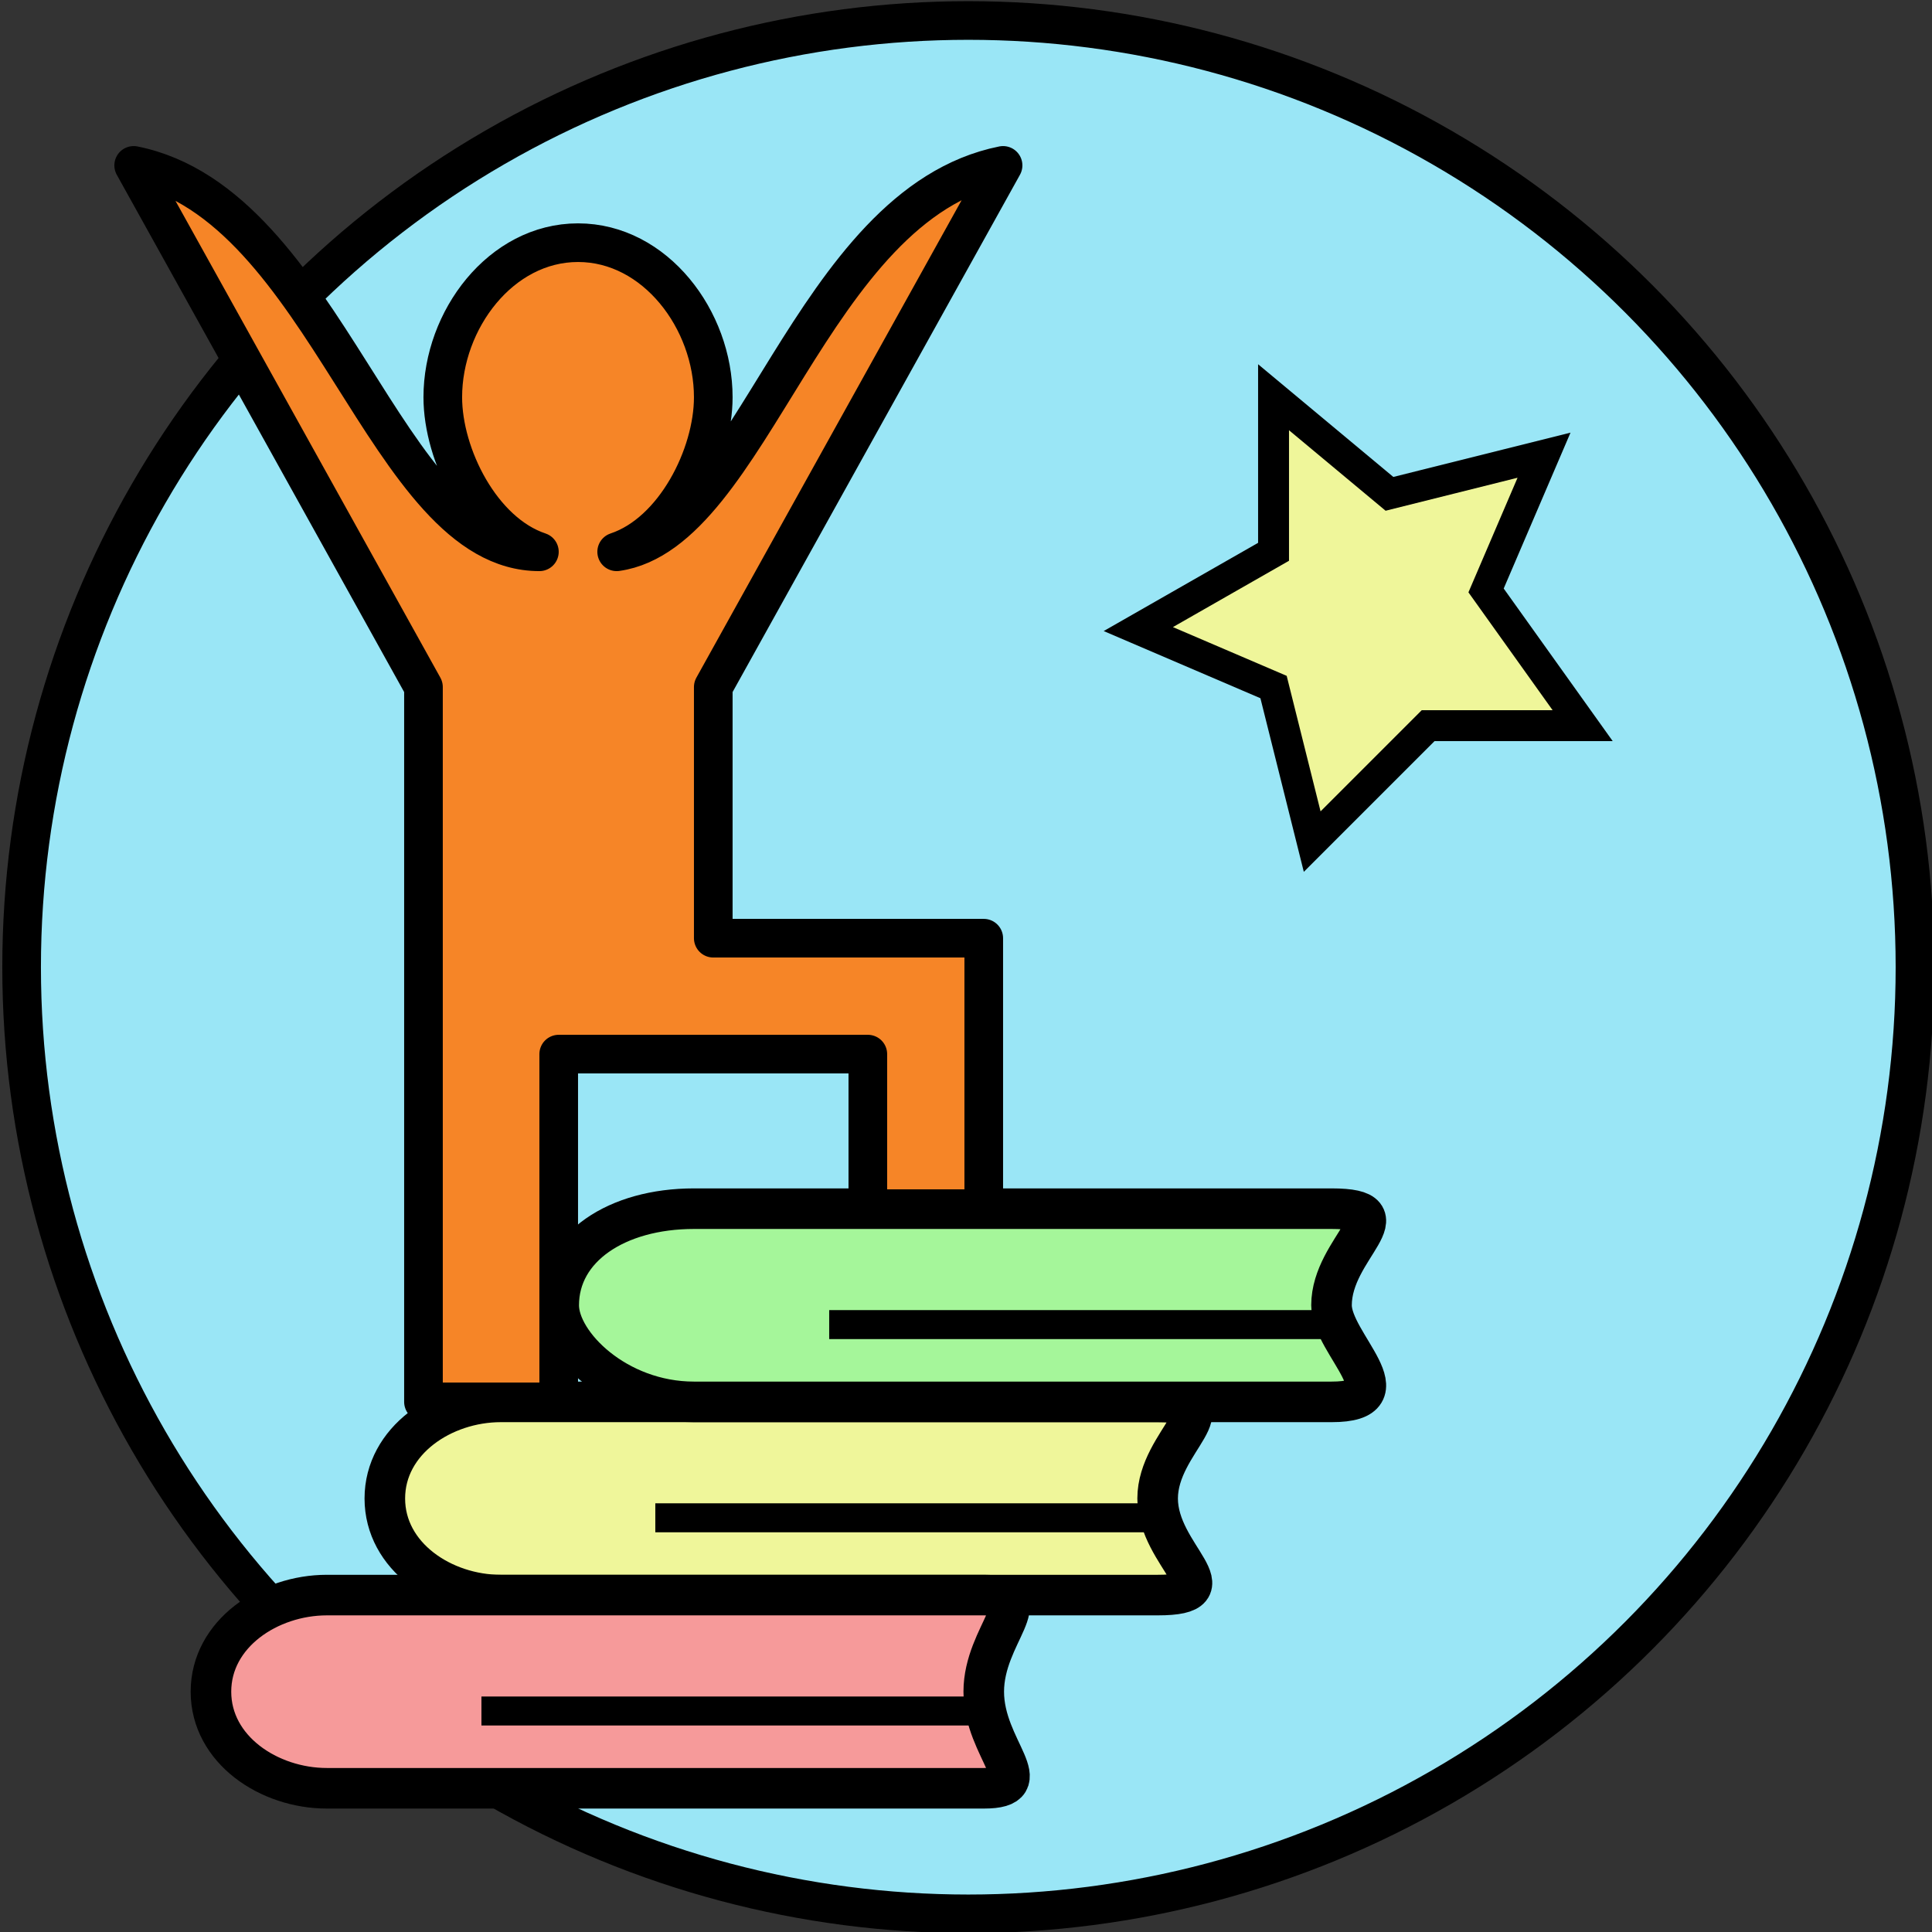 <svg xmlns="http://www.w3.org/2000/svg" width="512" height="512" viewBox="0 0 135.5 135.5"><rect x="0" y="0" width="135.5" height="135.5" fill="#333333" stroke="none"/><g stroke="#000" transform="matrix(1.355 0 0 1.355 111 391)"><circle cx="-31.8" cy="-238.5" r="49" fill="#9ae6f6" stroke-width="2" stroke-linecap="round"/><path d="M-56-216h34c4 0 0 2 0 5s4 5 0 5h-34c-3 0-6-2-6-5s3-5 6-5z" fill="#eff69a" stroke-width="2.1" stroke-linecap="round"/><path d="M-46-226h33c4 0 0 2 0 5 0 2 4 5 0 5h-33c-4 0-7-3-7-5 0-3 3-5 7-5z" fill="#a5f69a" stroke-width="2.1" stroke-linecap="round"/><path d="M-65-206h34c3 0 0 2 0 5s3 5 0 5h-34c-3 0-6-2-6-5s3-5 6-5z" fill="#f69a9a" stroke-width="2.1" stroke-linecap="round"/><path d="M-48-210h26M-57-200h26M-39-220h26" fill="none" stroke-width="1.5"/><path d="M-75-280l15 27v37h7v-18h16v8h6v-14h-14v-13l15-27c-10 2-13 19-20 20 3-1 5-5 5-8 0-4-3-8-7-8s-7 4-7 8c0 3 2 7 5 8-8 0-11-18-21-20z" fill="#f68527" stroke-width="2" stroke-linecap="round" stroke-linejoin="round"/><path d="M0-251h-8l-6 6-2-8-7-3 7-4v-8l6 5 8-2-3 7z" fill="#eff69a" stroke-width="1.6" stroke-linecap="round"/></g></svg>